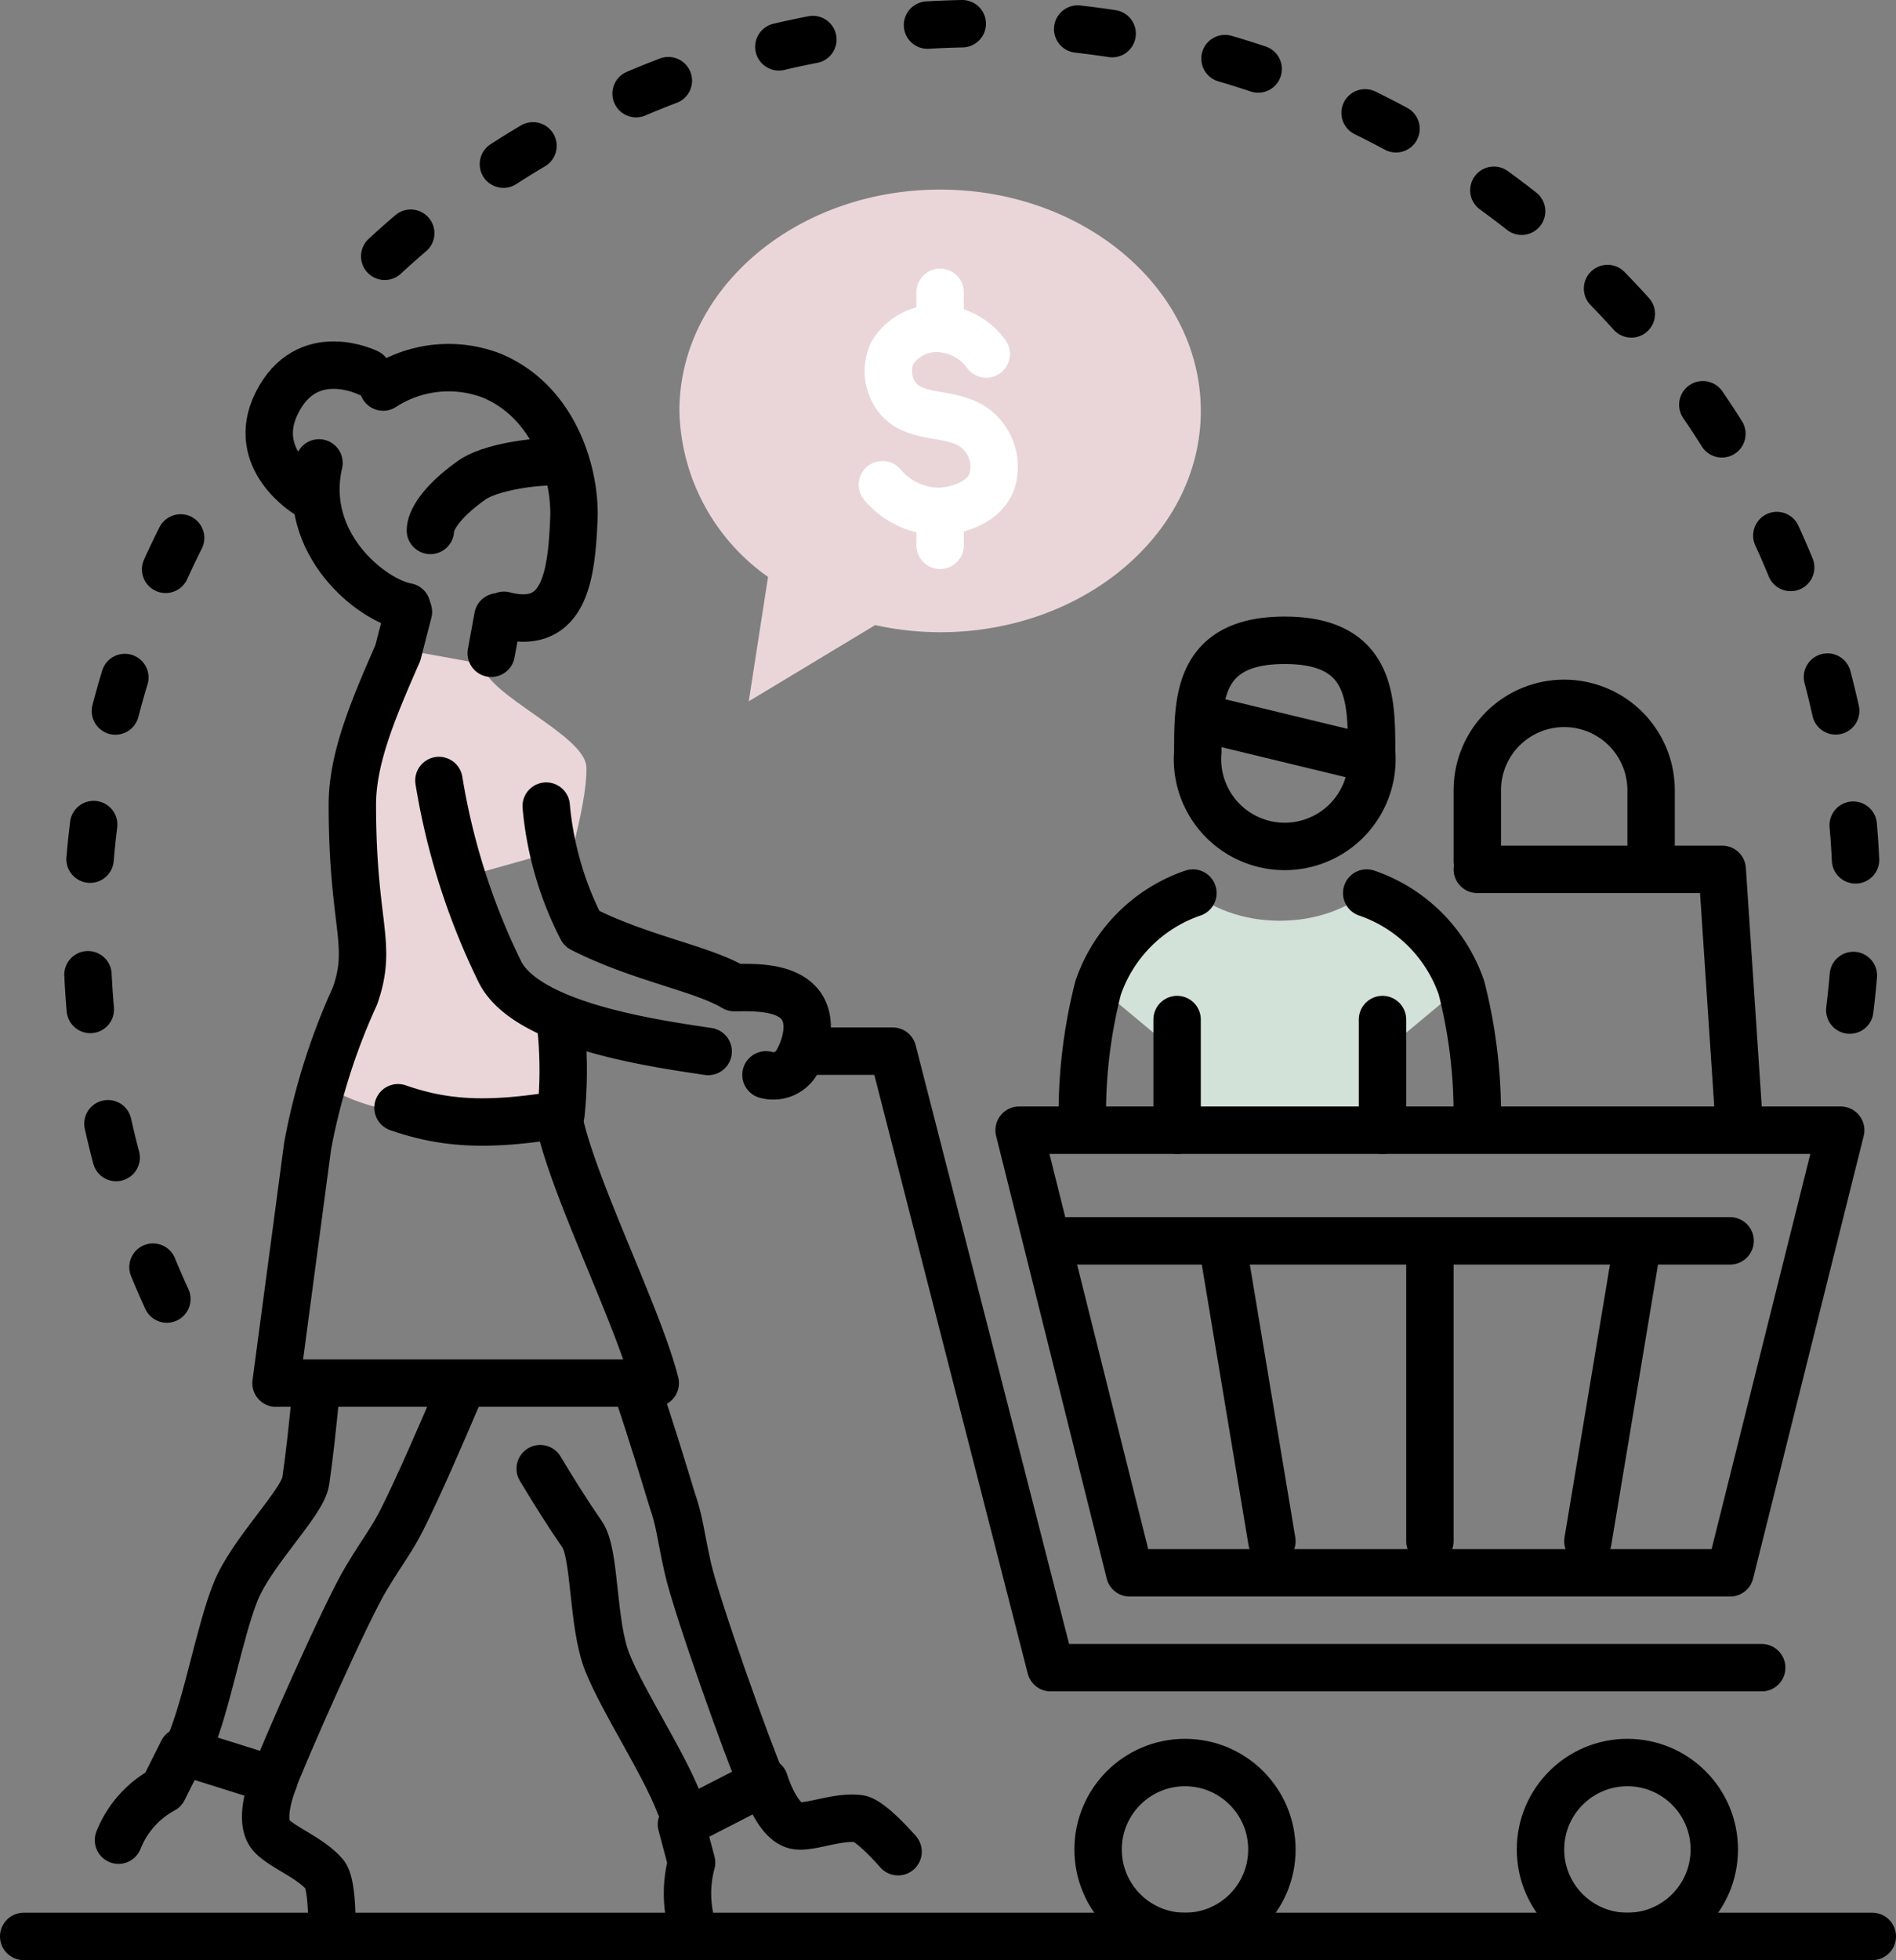 <?xml version="1.0" encoding="UTF-8" standalone="no"?> <svg xmlns:inkscape="http://www.inkscape.org/namespaces/inkscape" xmlns:sodipodi="http://sodipodi.sourceforge.net/DTD/sodipodi-0.dtd" xmlns="http://www.w3.org/2000/svg" xmlns:svg="http://www.w3.org/2000/svg" xmlns:rdf="http://www.w3.org/1999/02/22-rdf-syntax-ns#" xmlns:cc="http://creativecommons.org/ns#" xmlns:dc="http://purl.org/dc/elements/1.1/" id="icons" width="120" height="123.993" viewBox="0 0 120 123.993" version="1.1"><rect x="0" y="0" width="120" height="123.993" fill="#808080" stroke="none"/><defs id="defs1"><style id="style1"> .cls-1, .cls-4, .cls-5 { fill: none; stroke-linecap: round; stroke-linejoin: round; stroke-width: 3px; } .cls-1, .cls-5 { stroke: #263357; } .cls-2 { fill: #f86464; } .cls-3 { fill: #61c4f2; } .cls-4 { stroke: #fff; } .cls-5 { stroke-dasharray: 2.2 7.32; } </style></defs><title id="title1">shopping</title><g id="g28" transform="translate(-4,-2.007)"><g id="g27"><path class="cls-1" d="m 85.31,42.51 c -5.5,0 -5.5,3.73 -5.5,7.05 a 5.52,5.52 0 1 0 11,0 c 0,-3.32 0,-7.05 -5.5,-7.05 z" id="path1" style="stroke:#000000;stroke-opacity:1"></path><line class="cls-1" x1="80" y1="47.41" x2="89.43" y2="49.69" id="line1" style="stroke:#000000;stroke-opacity:1"></line><path class="cls-1" d="m 52.29,114.94 c -1,-2.31 -4.22,-11.35 -4.76,-13.76 -0.47,-2.1 -0.5,-2.91 -1,-4.33 C 46,95.11 45.26,92.66 44.36,90" id="path2" style="stroke:#000000;stroke-opacity:1"></path><path class="cls-1" d="m 38.19,94.91 c 0.86,1.43 1.78,2.9 2.65,4.15 0.87,1.25 0.62,5.65 1.6,8.11 0.98,2.46 3.56,6.34 4.58,9" id="path3" style="stroke:#000000;stroke-opacity:1"></path><path class="cls-1" d="m 60.84,119.14 c 0,0 -1.73,-2 -2.48,-2.09 -1.34,-0.17 -3,0.56 -3.9,0.45 -1.28,-0.14 -2.07,-2.79 -2.07,-2.79 l -5.26,2.7 0.64,2.42 a 7.54,7.54 0 0 0 0.15,4.4" id="path4" style="stroke:#000000;stroke-opacity:1"></path><polyline class="cls-1" points="55.5 68.5 60.5 68.5 70.5 107.5 115.5 107.5" id="polyline4" style="stroke:#000000;stroke-opacity:1"></polyline><line class="cls-1" x1="122.5" y1="124.5" x2="5.5" y2="124.5" id="line4" style="stroke:#000000;stroke-opacity:1"></line><path class="cls-2" d="m 29,43 5.49,1 c 0.32,2 6.51,4.48 6.62,6.51 0.12,2.44 -1.82,8.53 -1.82,8.53 l -1.6,-2.77 -4.91,1.38 c 0.39,3.85 2.64,7.89 6.22,8.33 v 7 c 0,0 -10.59,0.52 -14.43,-2.36 0,-1 2.43,-4.76 2.43,-7.64 0,-4.89 -2.92,-8.2 -1,-13 1.92,-4.8 3,-6.98 3,-6.98 z" id="path5" style="fill:#ead6d8;fill-opacity:1"></path><path class="cls-1" d="m 31.24,35.56 c 0,-0.54 0.53,-1.71 2.66,-3.21 1.48,-1 5.41,-1.34 5.84,-1" id="path6" style="stroke:#000000;stroke-opacity:1"></path><path class="cls-1" d="m 35.9,40.93 c 3.84,1 4.27,-2.52 4.42,-6.06 0.13,-2.89 -1.21,-7.48 -5.25,-9.12 a 7.61,7.61 0 0 0 -6.82,0.74" id="path7" style="stroke:#000000;stroke-opacity:1"></path><path class="cls-1" d="M 24.19,31.29 C 23,36.41 27.54,40 29.75,40.39" id="path8" style="stroke:#000000;stroke-opacity:1"></path><path class="cls-1" d="m 27.27,25.58 c 0,0 -3.84,-1.91 -5.75,1.92 -1.77,3.54 1.91,5.76 1.91,5.76" id="path9" style="stroke:#000000;stroke-opacity:1"></path><path class="cls-1" d="m 29.19,72.08 c 2.88,1 5.6,1.21 10.31,0.42 a 26.88,26.88 0 0 0 0,-5.57" id="path10" style="stroke:#000000;stroke-opacity:1"></path><path class="cls-1" d="m 21.13,115.08 c 0.88,-2.34 4.77,-11.12 6.05,-13.24 1.11,-1.84 1.64,-2.45 2.3,-3.78 1,-2 2.28,-4.93 3.63,-8.1" id="path11" style="stroke:#000000;stroke-opacity:1"></path><path class="cls-1" d="m 16,112.4 c 1.12,-2.66 1.89,-7.16 2.91,-9.7 1.02,-2.54 4.23,-5.61 4.44,-7 C 23.56,94.31 23.8,92.14 24,90" id="path12" style="stroke:#000000;stroke-opacity:1"></path><path class="cls-1" d="m 25,123.79 c 0,0 0.05,-2.63 -0.46,-3.22 -0.93,-1.07 -2.71,-1.72 -3.37,-2.46 -0.89,-1 0.17,-3.5 0.17,-3.5 l -5.79,-1.82 -1.21,2.42 a 6.26,6.26 0 0 0 -2.84,3.2" id="path13" style="stroke:#000000;stroke-opacity:1"></path><path class="cls-1" d="m 52.48,70 a 1.72,1.72 0 0 0 2,-0.88 c 0.47,-0.82 1,-2.47 0.18,-3.54 -0.94,-1.23 -3.19,-1.1 -4.19,-1.1 -2,-1.21 -5.94,-1.84 -9.65,-3.73 A 21,21 0 0 1 38.57,53" id="path14" style="stroke:#000000;stroke-opacity:1"></path><path class="cls-1" d="m 31.78,51.38 a 43.2,43.2 0 0 0 3.81,12 c 1.6,3.49 9.82,4.63 13.23,5.14" id="path15" style="stroke:#000000;stroke-opacity:1"></path><line class="cls-1" x1="35.51" y1="41.03" x2="35.09" y2="43.33" id="line15" style="stroke:#000000;stroke-opacity:1"></line><path class="cls-3" d="m 91,58 c -3,3 -9,3 -12,0 l -6,6 6,5 v 4 h 12 v -4 l 6,-5 z" id="path16" style="fill:#d3e2d9;fill-opacity:1"></path><path class="cls-1" d="m 97.5,72.5 a 32.17,32.17 0 0 0 -1,-8 9.63,9.63 0 0 0 -6,-6" id="path17" style="stroke:#000000;stroke-opacity:1"></path><path class="cls-1" d="m 72.5,72.5 a 32.17,32.17 0 0 1 1,-8 9.63,9.63 0 0 1 6,-6" id="path18" style="stroke:#000000;stroke-opacity:1"></path><line class="cls-1" x1="91.5" y1="73.5" x2="91.5" y2="66.5" id="line18" style="stroke:#000000;stroke-opacity:1"></line><line class="cls-1" x1="78.5" y1="73.5" x2="78.5" y2="66.5" id="line19" style="stroke:#000000;stroke-opacity:1"></line><path class="cls-1" d="m 39.47,73.24 c 1,4.26 5,12.26 6,16.26 h -24 l 2,-15 a 40.68,40.68 0 0 1 3,-9.5 c 1.16,-3.31 -0.17,-4.43 -0.17,-12.1 0,-3 1.4,-6.2 2.88,-9.59 l 0.67,-2.6" id="path19" style="stroke:#000000;stroke-opacity:1"></path><circle class="cls-1" cx="79" cy="119" r="5.5" id="circle19" style="stroke:#000000;stroke-opacity:1"></circle><circle class="cls-1" cx="107" cy="119" r="5.5" id="circle20" style="stroke:#000000;stroke-opacity:1"></circle><polygon class="cls-1" points="75.5,101.5 113.5,101.5 120.5,73.5 68.5,73.5 " id="polygon20" style="stroke:#000000;stroke-opacity:1"></polygon><line class="cls-1" x1="70.5" y1="80.5" x2="113.5" y2="80.5" id="line20" style="stroke:#000000;stroke-opacity:1"></line><line class="cls-1" x1="81.5" y1="81.5" x2="84.5" y2="99.5" id="line21" style="stroke:#000000;stroke-opacity:1"></line><line class="cls-1" x1="107.5" y1="81.5" x2="104.5" y2="99.5" id="line22" style="stroke:#000000;stroke-opacity:1"></line><line class="cls-1" x1="94.5" y1="81.5" x2="94.5" y2="99.5" id="line23" style="stroke:#000000;stroke-opacity:1"></line><polyline class="cls-1" points="97.5 57 113 57 114 72" id="polyline23" style="stroke:#000000;stroke-opacity:1"></polyline><path class="cls-1" d="M 108.5,56.5 V 52 a 5.5,5.5 0 0 0 -11,0 v 4.5" id="path23" style="stroke:#000000;stroke-opacity:1"></path><path class="cls-2" d="M 63.5,14 C 54.39,14 47,20.27 47,28 a 13.18,13.18 0 0 0 5.61,10.5 l -1.22,7.87 8,-4.82 A 19.47,19.47 0 0 0 63.5,42 C 72.61,42 80,35.73 80,28 80,20.27 72.61,14 63.5,14 Z" id="path24" style="fill:#ead6d8;fill-opacity:1"></path><line class="cls-4" x1="63.5" y1="34.5" x2="63.5" y2="36.5" id="line24"></line><line class="cls-4" x1="63.5" y1="20.5" x2="63.5" y2="22.5" id="line25"></line><path class="cls-4" d="m 66.42,24.4 a 3.89,3.89 0 0 0 -2.63,-1.58 3.28,3.28 0 0 0 -3.33,1.54 2.76,2.76 0 0 0 0.22,2.64 c 1.25,1.87 4.1,0.71 5.58,2.64 a 3.05,3.05 0 0 1 0.51,2.84 c -0.53,1.4 -2.31,1.85 -3.35,1.88 a 4.75,4.75 0 0 1 -3.57,-1.69" id="path25"></path><path class="cls-5" d="M 28.35,18.22 A 55.5,55.5 0 0 1 121.5,59 a 56.52,56.52 0 0 1 -0.52,7.63" id="path26" style="stroke:#000000;stroke-opacity:1"></path><path class="cls-5" d="m 14.56,84.18 a 55.6,55.6 0 0 1 2,-50.27" id="path27" style="stroke:#000000;stroke-opacity:1"></path></g></g></svg> 
